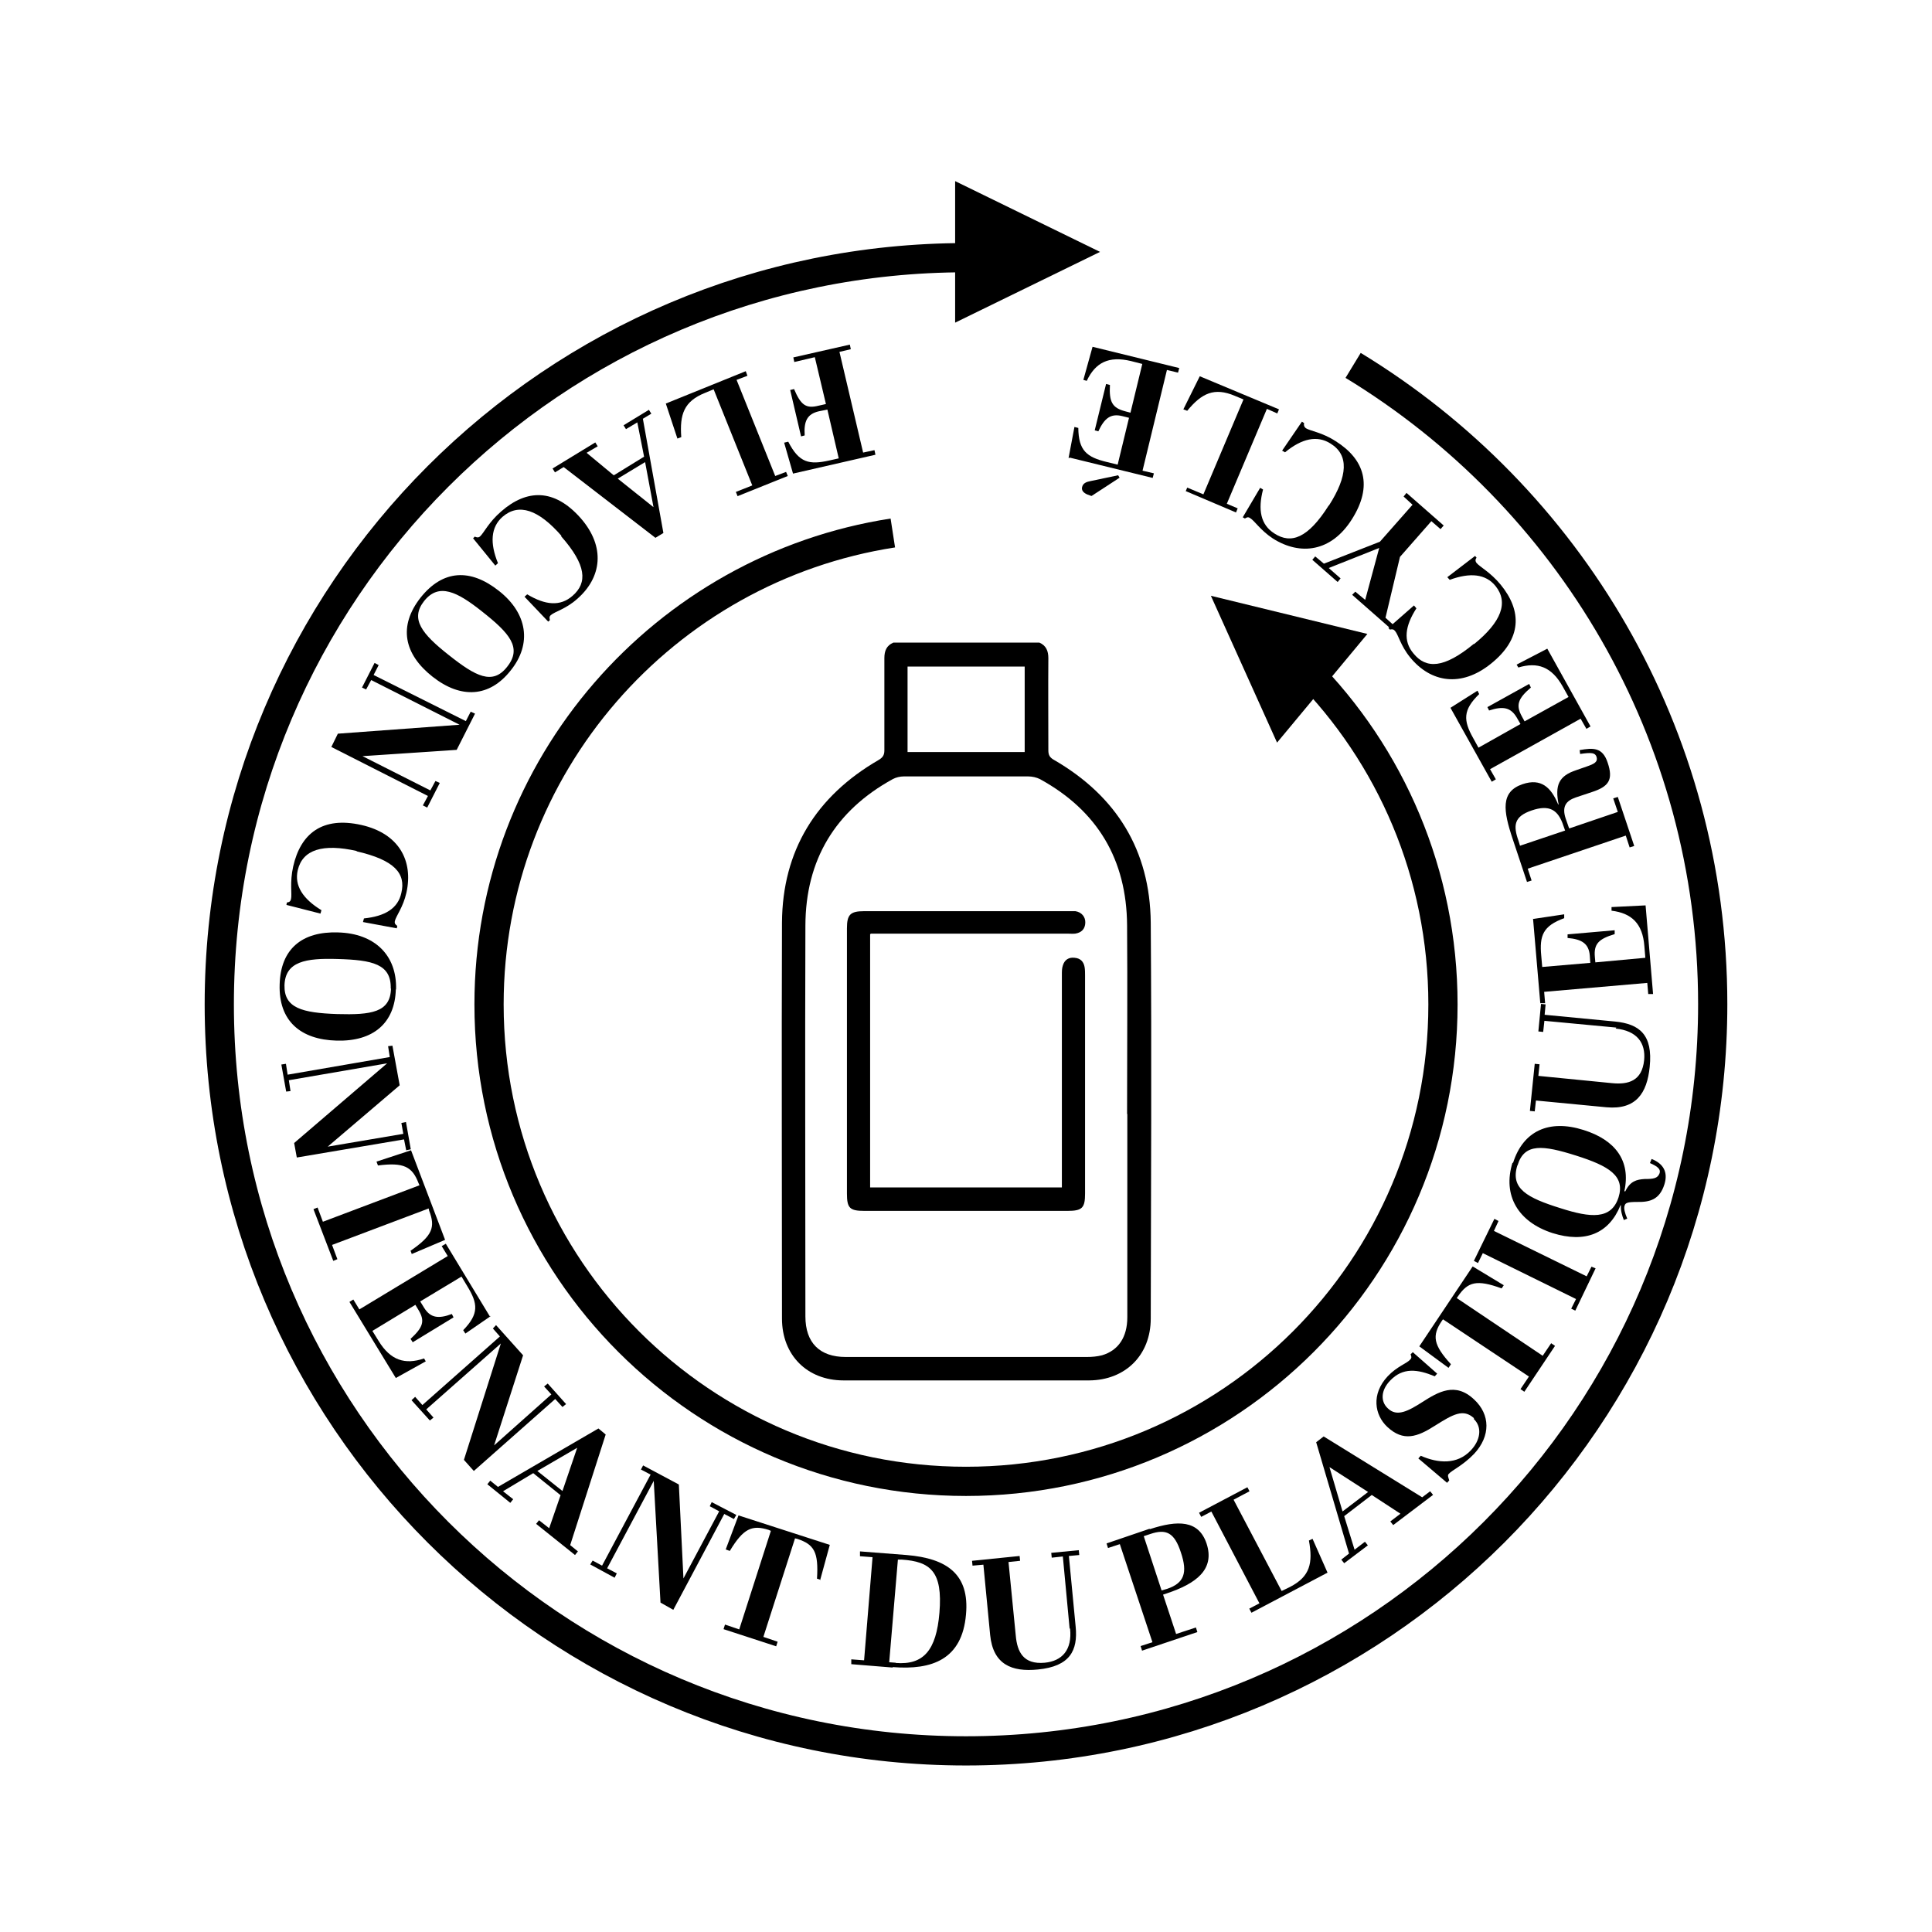 <svg viewBox="0 0 80 80" xmlns:xlink="http://www.w3.org/1999/xlink" xmlns="http://www.w3.org/2000/svg" data-name="Calque_1" id="uuid-e9437abc-465f-4b6c-bb9e-6ea87f288c71">
  <defs>
    <style>
      .uuid-30842e64-45c5-4c25-bdd7-0a3cef1bebb9, .uuid-11550fcd-0fad-4855-90b4-08524c70a9cf {
        fill: none;
      }

      .uuid-567075de-80aa-4525-aaf5-ddaab6a6119b {
        clip-path: url(#uuid-916da89b-3f92-437a-a9a8-9252469681ba);
      }

      .uuid-11550fcd-0fad-4855-90b4-08524c70a9cf {
        stroke: #000;
        stroke-miterlimit: 10;
        stroke-width: 1.21px;
      }
    </style>
    <clipPath id="uuid-916da89b-3f92-437a-a9a8-9252469681ba">
      <rect height="31.18" width="17.53" y="26.13" x="31.24" class="uuid-30842e64-45c5-4c25-bdd7-0a3cef1bebb9"></rect>
    </clipPath>
  </defs>
  <path d="M22.25,60.91l1.04.83.61-1.79s-1.65.96-1.65.96ZM23.22,61.92l-1.14-.92-1.25.75.42.33-.12.15-.95-.77.12-.15.32.26,4.16-2.42.3.25-1.47,4.58.32.26-.12.15-1.61-1.29.12-.15.42.33.47-1.36h.01Z"></path>
  <polygon points="27.88 66.66 27.35 66.36 27.07 61.32 25.14 64.94 25.54 65.15 25.45 65.33 24.44 64.78 24.54 64.62 24.93 64.83 26.94 61.06 26.54 60.85 26.63 60.68 28.11 61.47 28.3 65.36 29.78 62.58 29.39 62.37 29.47 62.2 30.49 62.73 30.39 62.9 29.99 62.69 27.88 66.66"></polygon>
  <g>
    <path d="M33.99,65.42l-.16-.05c.07-1.11-.12-1.42-.82-1.65l-.09-.02-1.31,4.08.59.2-.06.19-2.18-.71.06-.19.59.2,1.31-4.08-.09-.04c-.69-.22-1.05-.06-1.61.87l-.17-.06.53-1.41,3.78,1.22-.4,1.46h0Z"></path>
    <path d="M37.09,68.86c1.15.09,1.68-.52,1.81-2.08.14-1.71-.37-2.12-1.56-2.2h-.16l-.36,4.25.27.02ZM36.97,69.05l-1.72-.14v-.2l.53.04.35-4.27-.52-.04v-.2l1.93.15c1.68.14,2.61.8,2.46,2.46-.16,1.87-1.41,2.31-3.04,2.18"></path>
    <path d="M44.29,67.43l-.28-2.98-.46.05-.02-.2,1.14-.11.02.2-.43.04.28,2.92c.1,1-.24,1.65-1.56,1.78-1.09.11-1.86-.21-1.98-1.43l-.28-2.91-.45.04-.02-.2,1.97-.2.02.2-.48.05.3,3.04c.06.69.32,1.21,1.2,1.13.72-.07,1.14-.53,1.05-1.41"></path>
    <path d="M48.09,65.86l.24-.07c.71-.24.85-.67.57-1.5-.27-.84-.62-.99-1.27-.77l-.27.09s.74,2.25.74,2.25ZM47.61,63.32c1.16-.38,2.02-.38,2.35.59.36,1.09-.45,1.67-1.65,2.07l-.15.05.54,1.63.82-.27.06.19-2.29.77-.06-.19.49-.16-1.35-4.06-.49.16-.06-.19,1.79-.61h-.01Z"></path>
    <path d="M51.65,61.58l.09.17-.66.35,1.99,3.78.35-.17c.83-.43.95-.99.78-1.92l.15-.07.62,1.4-3.15,1.66-.09-.17.42-.22-1.99-3.8-.42.22-.09-.17,1.99-1.05h.01Z"></path>
  </g>
  <path d="M55.6,62.58l1.05-.8-1.6-1.03s.54,1.83.54,1.83ZM56.82,61.89l-1.16.89.43,1.39.43-.33.12.15-.98.74-.12-.15.32-.25-1.36-4.61.31-.24,4.08,2.52.33-.25.12.15-1.65,1.25-.12-.15.42-.32-1.21-.79h.02Z"></path>
  <path d="M61.04,58.73c-.45-.42-.88-.16-1.63.31-.72.46-1.3.67-1.97.04-.52-.49-.67-1.35.02-2.09.4-.42.79-.53.93-.69.07-.07.06-.12.02-.22l.09-.09,1.01.89-.1.11c-.72-.3-1.32-.37-1.84.17-.4.41-.41.88-.1,1.16.37.36.84.11,1.42-.26.66-.42,1.37-.85,2.15-.11.67.62.69,1.51,0,2.25-.46.48-.92.68-1.05.83-.06.06-.02.14.02.27l-.09.1-1.19-1.01.1-.11c.73.32,1.51.37,2.07-.22.4-.42.49-.96.12-1.31"></path>
  <polygon points="39.55 7.5 39.55 13.36 45.55 10.43 39.55 7.5"></polygon>
  <g>
    <path d="M56.03,15.13c8.93,5.43,14.89,15.24,14.89,26.45,0,17.08-13.84,30.92-30.92,30.92s-30.92-13.84-30.92-30.91,13.84-30.92,30.92-30.92M54.05,27.71c3.53,3.56,5.7,8.47,5.7,13.88,0,10.91-8.84,19.75-19.75,19.75s-19.75-8.84-19.75-19.75c0-9.88,7.26-18.06,16.72-19.52" class="uuid-11550fcd-0fad-4855-90b4-08524c70a9cf"></path>
    <path d="M32.84,19.62l-.37-1.29.17-.04c.45.88.87.96,1.69.78l.4-.09-.47-2.02-.35.07c-.48.11-.63.4-.59,1l-.15.04-.45-1.92.16-.04c.28.66.49.82,1.01.69l.31-.07-.46-1.94-.85.2-.04-.19,2.34-.53.04.19-.47.11.98,4.17.47-.1.04.19s-3.41.78-3.41.78Z"></path>
    <path d="M30.54,20.54l-.07-.17.68-.27-1.6-3.98-.36.15c-.87.35-1.05.89-.98,1.83l-.16.06-.48-1.45,3.31-1.34.07.19-.45.17,1.6,3.98.45-.17.07.17-2.09.84h0Z"></path>
  </g>
  <path d="M26.72,19.13l-1.14.69,1.48,1.18-.35-1.88h0ZM25.42,19.68l1.25-.77-.28-1.42-.47.28-.1-.16,1.05-.64.1.16-.35.21.85,4.73-.33.2-3.8-2.93-.36.22-.1-.16,1.77-1.08.1.16-.46.27,1.11.92h.01Z"></path>
  <g>
    <path d="M23.25,22.19c-.95-1.09-1.77-1.37-2.44-.79-.49.43-.53,1.09-.19,1.92l-.11.1-.92-1.13.07-.07c.09.04.15.05.22-.01.16-.15.36-.59.87-1.03,1.06-.93,2.2-.96,3.29.27,1.05,1.2.87,2.47-.14,3.35-.47.42-.92.52-1.09.67-.07.06-.06.12-.04.21l-.07.06-.98-1.03.11-.1c.75.45,1.37.51,1.88.06.62-.54.58-1.27-.48-2.47"></path>
    <path d="M21,27.61c.63-.79.1-1.39-1.04-2.29-1.03-.82-1.79-1.2-2.4-.43-.58.74-.1,1.35,1.03,2.24,1.11.88,1.81,1.25,2.41.48M21.14,27.77c-.87,1.1-2.05,1.18-3.23.25-1.18-.93-1.43-2.09-.49-3.28.92-1.15,2.05-1.21,3.23-.28,1.19.93,1.39,2.2.49,3.31"></path>
  </g>
  <polygon points="13.72 30.93 13.99 30.38 19.03 30.01 15.37 28.16 15.16 28.55 14.99 28.47 15.51 27.45 15.68 27.54 15.47 27.95 19.29 29.86 19.49 29.47 19.67 29.55 18.91 31.05 15.01 31.31 17.82 32.73 18.03 32.34 18.21 32.42 17.69 33.44 17.51 33.35 17.72 32.96 13.72 30.93"></polygon>
  <g>
    <path d="M14.78,35.24c-1.41-.32-2.25-.06-2.45.79-.15.64.21,1.19.98,1.66l-.04.14-1.41-.36.02-.1c.1-.01.15-.05.17-.14.05-.21-.06-.68.09-1.35.31-1.37,1.21-2.08,2.82-1.72,1.56.35,2.16,1.48,1.87,2.8-.14.62-.43.96-.48,1.18-.02.1.02.14.1.2l-.02.1-1.4-.26.04-.15c.87-.09,1.41-.41,1.55-1.06.19-.8-.28-1.36-1.86-1.72"></path>
    <path d="M16.18,40.93c.02-1.01-.75-1.18-2.21-1.22-1.31-.04-2.16.1-2.19,1.09-.02.94.73,1.14,2.18,1.19,1.42.04,2.2-.07,2.23-1.05M16.39,40.97c-.04,1.4-.94,2.16-2.45,2.12-1.5-.04-2.41-.82-2.36-2.33.04-1.47.93-2.2,2.42-2.15,1.51.04,2.44.94,2.4,2.36"></path>
  </g>
  <polygon points="12.29 47.93 12.18 47.33 16.03 44.03 11.96 44.73 12.03 45.18 11.85 45.2 11.65 44.08 11.84 44.05 11.91 44.5 16.14 43.77 16.07 43.32 16.25 43.3 16.55 44.94 13.57 47.48 16.7 46.95 16.62 46.5 16.81 46.46 17.01 47.59 16.82 47.63 16.73 47.18 12.29 47.93"></polygon>
  <g>
    <path d="M17.06,51.95l-.06-.16c.92-.63,1.03-.98.77-1.66l-.02-.09-4,1.51.22.59-.17.07-.82-2.14.17-.07.22.59,4-1.51-.04-.09c-.26-.68-.61-.87-1.68-.73l-.06-.16,1.43-.47,1.41,3.71-1.39.59h.01Z"></path>
    <path d="M20.33,54.49l-1.06.73-.09-.14c.66-.68.61-1.1.17-1.82l-.24-.4-1.71,1.03.16.26c.26.42.59.47,1.15.26l.07.14-1.69,1.03-.09-.14c.52-.48.61-.74.32-1.21l-.12-.2-1.78,1.08.26.42c.49.8,1.09.99,1.88.72l.07.12-1.24.69-1.92-3.15.16-.1.25.41,3.66-2.21-.25-.41.17-.1,1.83,3.02v-.02Z"></path>
  </g>
  <polygon points="19.62 60.91 19.21 60.45 20.74 55.63 17.65 58.36 17.95 58.7 17.8 58.82 17.04 57.98 17.19 57.84 17.49 58.18 20.7 55.34 20.41 55.01 20.54 54.87 21.66 56.12 20.46 59.85 22.83 57.74 22.53 57.41 22.68 57.29 23.44 58.14 23.29 58.26 22.99 57.93 19.62 60.91"></polygon>
  <path d="M62.28,53.2l-.1.15c-1.04-.38-1.4-.27-1.81.33l-.05.07,3.56,2.39.35-.52.16.11-1.27,1.9-.16-.11.35-.52-3.56-2.37-.05.07c-.41.61-.35.99.38,1.79l-.1.15-1.21-.89,2.21-3.31,1.29.78v-.02Z"></path>
  <polygon points="61.88 50.47 62.05 50.56 61.86 50.97 65.7 52.85 65.9 52.45 66.07 52.52 65.23 54.27 65.06 54.19 65.26 53.79 61.4 51.89 61.2 52.3 61.03 52.21 61.88 50.47"></polygon>
  <g>
    <path d="M62.83,48.26c-.3.96.41,1.34,1.79,1.77,1.25.4,2.1.48,2.4-.45.28-.89-.4-1.3-1.76-1.73-1.36-.43-2.14-.53-2.42.4M62.65,48.16c.42-1.34,1.5-1.82,2.92-1.37,1.31.41,1.97,1.27,1.69,2.54h.04c.2-.42.47-.49.8-.51.36,0,.54-.02.62-.24.05-.15-.05-.27-.4-.42l.07-.17c.48.19.69.54.53,1.05-.2.64-.61.74-1.13.73-.41,0-.49.04-.52.16-.04.1.01.3.11.53l-.14.06c-.07-.17-.14-.41-.12-.61h-.02c-.48,1.18-1.47,1.57-2.81,1.15-1.43-.46-2.08-1.56-1.66-2.92"></path>
    <path d="M66.93,42.55l-2.98-.28-.05.46-.2-.02.11-1.14.19.02-.04.43,2.92.28c1,.1,1.57.54,1.43,1.88-.11,1.09-.57,1.78-1.79,1.67l-2.92-.28-.05.45-.2-.02.2-1.95.2.02-.05.48,3.04.3c.69.07,1.25-.09,1.34-.95.07-.72-.3-1.22-1.18-1.31"></path>
    <path d="M63.5,38.05l1.27-.19v.16c-.88.32-1.03.72-.95,1.56l.04.46,1.99-.17-.02-.3c-.04-.49-.32-.68-.92-.73v-.15l1.95-.17v.16c-.67.2-.87.41-.82.95l.02.22,2.07-.19-.04-.48c-.07-.94-.53-1.37-1.36-1.47v-.15l1.41-.07.31,3.67h-.2l-.04-.46-4.27.37.04.47h-.2s-.3-3.5-.3-3.5Z"></path>
    <path d="M64.8,34.37l-.06-.17c-.22-.68-.59-.89-1.32-.64-.73.25-.77.62-.54,1.26l.06.2,1.87-.63h0ZM64.99,34.3l2-.68-.19-.56.19-.06.68,2.03-.19.06-.16-.49-4.06,1.37.16.49-.19.06-.59-1.77c-.4-1.19-.51-1.97.41-2.28.77-.26,1.18.14,1.47.84h.02c-.16-.79,0-1.18.73-1.42l.43-.15c.32-.11.47-.19.41-.4-.06-.17-.2-.19-.68-.12l-.02-.16c.56-.1.95-.12,1.16.52.24.71.05.99-.66,1.22l-.66.22c-.41.14-.58.38-.42.87l.14.4Z"></path>
    <path d="M60.09,29.29l1.09-.69.07.14c-.68.66-.66,1.09-.25,1.82l.22.4,1.74-.98-.15-.26c-.25-.43-.57-.49-1.15-.3l-.07-.14,1.73-.96.07.15c-.54.46-.63.73-.37,1.2l.11.2,1.82-1.01-.24-.43c-.46-.82-1.04-1.03-1.84-.79l-.07-.12,1.27-.66,1.79,3.22-.17.1-.24-.42-3.75,2.09.24.42-.17.1-1.72-3.08.02.02Z"></path>
    <path d="M61.04,26.67c1.13-.92,1.43-1.72.89-2.4-.41-.51-1.06-.57-1.9-.26l-.1-.11,1.15-.88.06.07c-.05.07-.06.14,0,.22.14.17.57.38,1,.9.89,1.09.88,2.24-.4,3.27-1.24,1-2.5.78-3.35-.26-.4-.49-.48-.93-.63-1.1-.06-.07-.12-.07-.21-.05l-.06-.07,1.06-.93.1.12c-.47.73-.56,1.35-.12,1.87.52.64,1.25.63,2.5-.4"></path>
  </g>
  <polygon points="55.02 23.52 55.51 23.95 55.39 24.1 54.34 23.18 54.46 23.04 54.82 23.34 57.14 22.43 58.49 20.9 58.12 20.56 58.24 20.41 59.78 21.76 59.65 21.91 59.27 21.58 57.97 23.06 57.37 25.58 57.68 25.86 57.55 26 55.99 24.63 56.12 24.5 56.53 24.84 57.11 22.69 55.02 23.52"></polygon>
  <g>
    <path d="M55.03,20.93c.78-1.22.83-2.09.07-2.56-.56-.36-1.2-.21-1.89.36l-.12-.07.82-1.2.09.06c-.02.09,0,.15.07.21.19.12.67.17,1.24.54,1.19.75,1.55,1.84.67,3.23-.85,1.35-2.13,1.52-3.27.8-.53-.35-.75-.73-.95-.85-.09-.06-.14-.02-.21.02l-.09-.05.72-1.22.12.07c-.22.84-.1,1.46.47,1.82.69.45,1.39.2,2.25-1.16"></path>
    <path d="M49.09,20.36l.07-.17.67.28,1.66-3.93-.36-.15c-.85-.36-1.37-.11-1.97.62l-.16-.06.68-1.37,3.28,1.37-.07.17-.43-.19-1.66,3.93.45.19-.07.17-2.07-.88h-.01Z"></path>
    <path d="M45.2,20.54l-.19-.07c-.15-.07-.24-.17-.2-.31.04-.16.19-.21.35-.24l1.14-.24.06.1-1.15.75h-.01ZM44.25,18.95l.24-1.27.16.04c.01.94.35,1.21,1.18,1.41l.45.11.47-1.94-.28-.07c-.48-.12-.74.09-.99.63l-.15-.04.47-1.92.16.04c-.04.71.1.95.63,1.09l.22.06.49-2.02-.47-.12c-.92-.22-1.47.06-1.83.82l-.14-.04.38-1.37,3.59.88-.05.19-.46-.11-1.01,4.17.47.11-.05.19-3.43-.84-.05.02Z"></path>
  </g>
  <polygon points="56.62 26.25 52.88 30.75 50.14 24.67 56.62 26.25"></polygon>
  <g class="uuid-567075de-80aa-4525-aaf5-ddaab6a6119b">
    <path d="M43.04,26.61c.28.12.37.35.37.64-.01,1.27,0,2.55,0,3.82,0,.2.06.3.24.4,2.59,1.5,3.97,3.75,4,6.73.04,5.47.01,10.93,0,16.4,0,1.51-1.05,2.55-2.55,2.56h-10.17c-1.51,0-2.55-1.05-2.55-2.56,0-5.47-.02-10.93,0-16.4.02-2.98,1.41-5.23,4-6.73.17-.1.24-.2.24-.4v-3.82c0-.3.09-.52.37-.64h6.09-.02ZM46.67,46.13c0-2.61.02-5.21,0-7.82-.02-2.71-1.22-4.74-3.61-6.05-.14-.07-.32-.11-.48-.11h-5.16c-.15,0-.32.04-.45.11-2.39,1.31-3.61,3.35-3.62,6.06-.02,5.39,0,10.8,0,16.19,0,1.09.59,1.68,1.67,1.68h9.99c.21,0,.42-.02.62-.07.68-.2,1.05-.75,1.05-1.58v-8.41M37.58,31.14h4.85v-3.54h-4.85v3.54Z"></path>
  </g>
  <path d="M36.03,38.68v10.49h7.94v-8.82c0-.12,0-.26.04-.37.07-.24.25-.35.49-.32.24.02.37.16.41.38.02.11.02.24.02.35v9.03c0,.59-.11.72-.72.72h-8.42c-.61,0-.72-.12-.72-.72v-10.98c0-.57.14-.71.71-.71h8.75c.26.04.42.24.41.48-.01.26-.16.41-.42.45-.11.01-.21,0-.32,0h-8.15v.02Z"></path>
</svg>